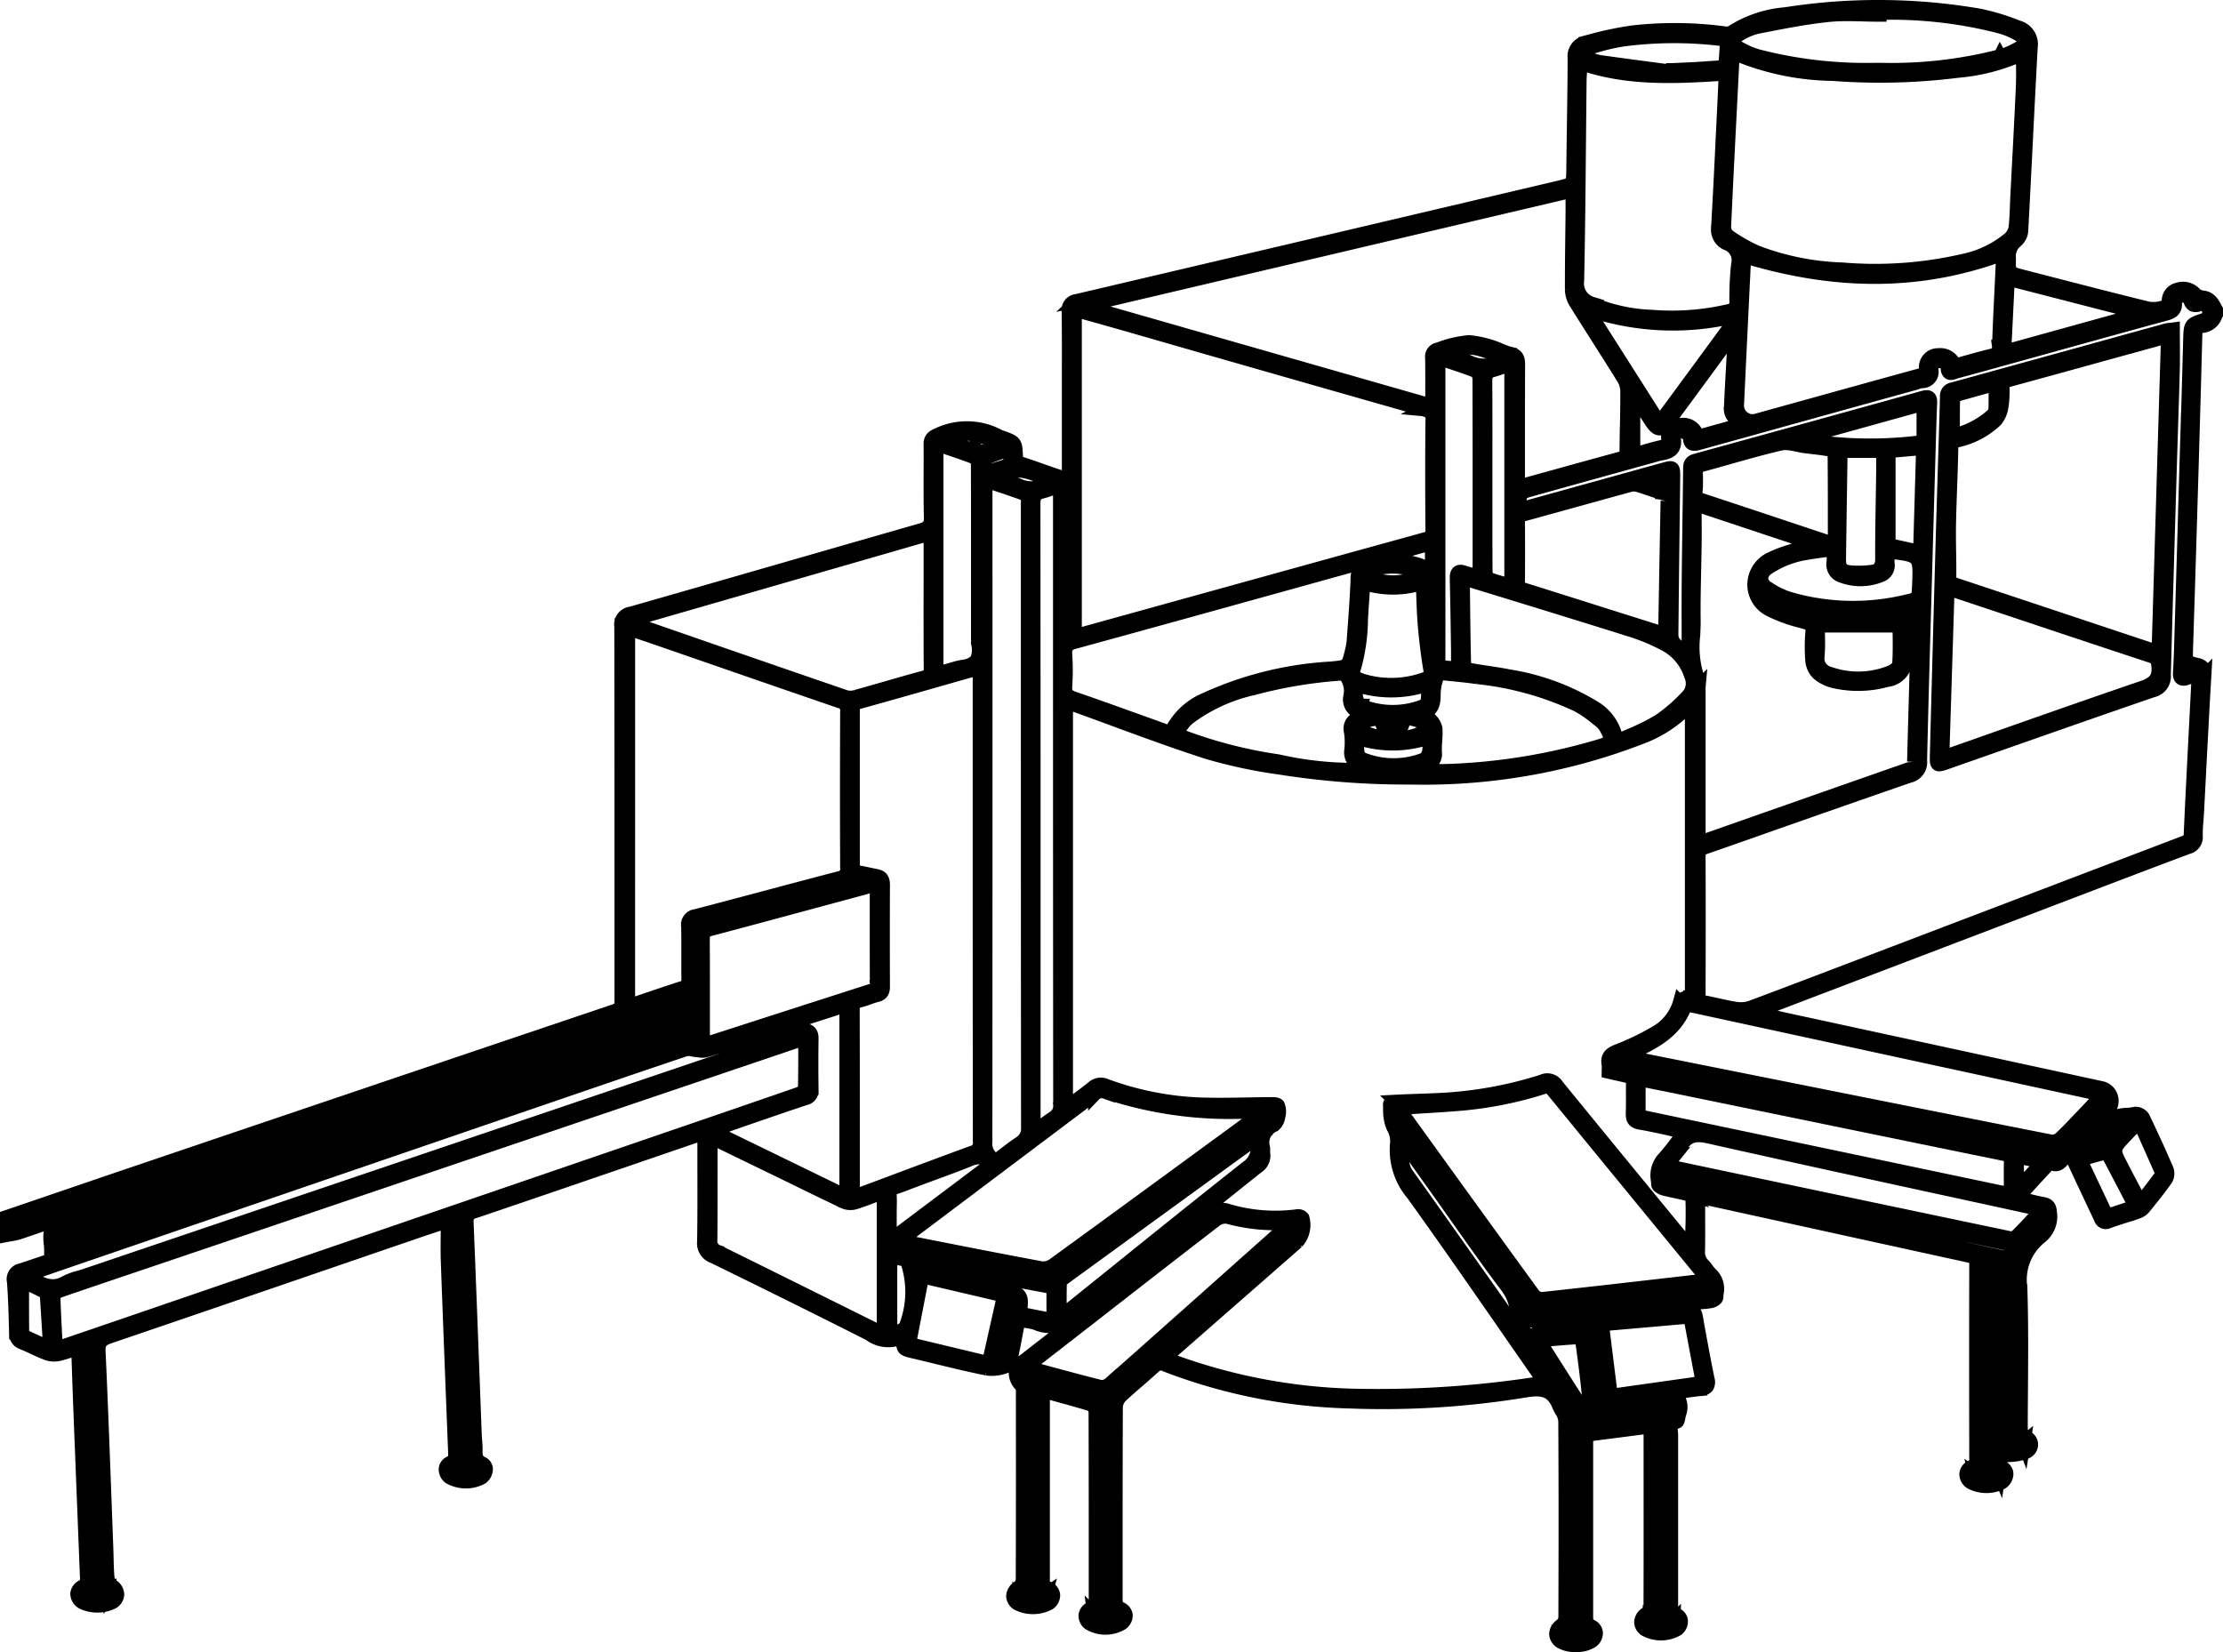 <?xml version="1.0" encoding="UTF-8"?>
<svg xmlns="http://www.w3.org/2000/svg" width="171.922" height="127.79" viewBox="0 0 171.922 127.79">
  <g id="cellular-integrated-systems" transform="translate(-3350.062 672.498)">
    <path id="Path_226" data-name="Path 226" d="M3521.48-648.553c-.024-.043-.048-.087-.071-.131-.213-.395-.433-.8-1.014-.846a1.016,1.016,0,0,1-.582-.287,1.281,1.281,0,0,0-1.327-.326.932.932,0,0,0-.738.98c0,.134-.115.355-.192.369s-.169.033-.256.051a2.577,2.577,0,0,1-1.087.074c-2.54-.622-5.114-1.286-7.6-1.929l-2.11-.544c-1.049-.27-1.049-.27-1.034-1.33v-.079a1.488,1.488,0,0,1,.551-1.3,1.165,1.165,0,0,0,.4-.761c.122-2.26.237-4.558.349-6.78.123-2.446.249-4.974.386-7.461a1.393,1.393,0,0,0-.943-1.545l-.221-.08a17.377,17.377,0,0,0-2.856-.856,46.238,46.238,0,0,0-14.968-.107,9.1,9.1,0,0,0-4.2,1.412.845.845,0,0,1-.531.069,29.06,29.06,0,0,0-7.094-.074,25.464,25.464,0,0,0-3.371.711l-.342.089A1.119,1.119,0,0,0,3471.8-668c-.007,1.818-.034,3.667-.061,5.454-.014,1.022-.03,2.078-.042,3.118v.034c-.013,1.108-.013,1.108-1.082,1.367-.194.047-.389.093-.584.138l-.329.077-5.741,1.352c-10.033,2.363-20.407,4.8-30.613,7.2a.736.736,0,0,0-.679.856c.022,1.617.018,3.262.015,4.852,0,.6,0,1.191,0,1.786v2.771q0,6.927,0,13.854a3.447,3.447,0,0,1-.042.454c-.008.062-.017.124-.024.185l-.1-.011v-.609q0-1.15,0-2.3c0-2.461,0-5.006.012-7.51a.641.641,0,0,0-.527-.731c-.48-.153-.964-.325-1.432-.491-.492-.175-1-.355-1.507-.515-.293-.093-.381-.2-.39-.49-.037-1.161-.058-1.168-1.16-1.554l-.04-.013a.936.936,0,0,1-.131-.054,5.24,5.24,0,0,0-4.793-.108c-.383.164-.565.32-.56.768.009.764.006,1.541,0,2.293,0,1.1-.006,2.231.023,3.346.017.629-.226.81-.744.959-3.333.954-6.72,1.93-10,2.874-4.072,1.174-8.282,2.387-12.426,3.57a.886.886,0,0,0-.772,1.03c.012,6.4.013,12.912.014,19.207q0,4.848,0,9.7c0,.405-.022.641-.479.8-11.956,4.03-23.873,8.067-37.094,12.547-2.284.774-4.6,1.567-6.848,2.334l-3.082,1.053-.021.007v1.469l.037-.007c.1-.021.2-.038.3-.055a4.4,4.4,0,0,0,.66-.147c1.972-.67,3.976-1.358,5.913-2.023l12.533-4.3q11.655-4,23.312-8,1.608-.552,3.224-1.1l1.47-.5c.17.532.041.776-.5.958-8.8,2.964-17.747,5.992-26.4,8.921l-6.386,2.162c-3.362,1.138-6.838,2.314-10.254,3.482-.175.06-.513.221-.54.4a3.426,3.426,0,0,0,.016.827c.011.109.022.222.029.332l0,.033.033-.005c.1-.014.2-.023.3-.033a2.8,2.8,0,0,0,.645-.11c11.153-3.82,22.492-7.709,33.457-11.47l8.69-2.981c.2-.069.415-.133.619-.194l.283-.086a.691.691,0,0,1,.029.523.715.715,0,0,1-.457.314c-10.724,3.663-21.623,7.4-32.163,11.013l-5.5,1.884-2.112.725c-2,.688-4.061,1.4-6.1,2.075a.738.738,0,0,0-.6.911c.1,1.33.131,2.68.165,3.986a.757.757,0,0,0,.527.78c.286.116.571.248.848.376.352.163.717.331,1.086.469a1.693,1.693,0,0,0,.9.037,8.821,8.821,0,0,0,1.012-.31c.139-.049.282-.1.43-.148.016.444.031.876.046,1.3.034.994.067,1.932.1,2.878q.2,5.081.4,10.161l.134,3.386c.012.292,0,.479-.3.634a.74.74,0,0,0-.448.6.82.82,0,0,0,.428.7,2.725,2.725,0,0,0,2.351-.014.79.79,0,0,0,.393-.623.831.831,0,0,0-.384-.671.95.95,0,0,1-.366-.594c-.048-.536-.062-1.084-.075-1.615-.006-.243-.012-.486-.021-.729q-.068-1.759-.131-3.517c-.142-3.827-.288-7.783-.467-11.673-.033-.712.22-.915.838-1.125,6.063-2.064,12.223-4.178,18.18-6.223q2.862-.983,5.724-1.964c.448-.155.891-.3,1.405-.47l.776-.257c0,.354,0,.7-.006,1.029-.007.726-.013,1.412.011,2.1.16,4.417.336,8.908.506,13.25l.058,1.471c.013.327.023.585-.366.774a.61.61,0,0,0-.36.48.8.8,0,0,0,.316.691,2.613,2.613,0,0,0,2.5.036.848.848,0,0,0,.371-.727.531.531,0,0,0-.315-.439c-.461-.226-.49-.542-.481-.963.006-.264-.015-.533-.035-.793-.013-.162-.026-.331-.032-.5q-.084-2.187-.165-4.374c-.147-3.911-.3-7.955-.461-11.932a.734.734,0,0,1,.612-.873c4.257-1.443,8.58-2.925,12.76-4.359l4.327-1.483c.124-.043.252-.075.4-.112.065-.015.133-.033.206-.052v.692q0,1.024,0,2.05c.005,1.831.01,3.725-.022,5.587a1.1,1.1,0,0,0,.746,1.167c3.58,1.754,7.816,3.839,12.084,6a2.412,2.412,0,0,0,2.526.24.2.2,0,0,1,.036.021l.019.012c-.041.876-.027.888.833,1.091l.011,0c.541.128,1.091.263,1.622.392,1.318.322,2.68.654,4.032.924a2.921,2.921,0,0,0,1.648-.257c.183-.079.242-.431.3-.77.015-.089.029-.172.045-.247.124-.591.237-1.2.346-1.782.044-.236.088-.473.134-.71.152.027.3.049.439.07a6.1,6.1,0,0,1,.871.175,2.39,2.39,0,0,0,2.837-.6c.041-.05.188-.032.318-.017.057.006.115.013.168.015l.009.149-1.314,1.022q-1.514,1.177-3.026,2.352a1.311,1.311,0,0,0-.582.891,1.359,1.359,0,0,0,.452,1,.63.63,0,0,1,.1.408c.006,4.691.009,9.685-.01,14.63a.812.812,0,0,1-.327.548.869.869,0,0,0-.414.678.769.769,0,0,0,.372.615,2.674,2.674,0,0,0,2.451-.025.784.784,0,0,0,.351-.689.687.687,0,0,0-.427-.542.6.6,0,0,1-.366-.662q0-4.255,0-8.511,0-2.736,0-5.472a3.2,3.2,0,0,1,.026-.345c.006-.056.013-.115.019-.179l.866.239c.969.265,1.885.516,2.8.8.135.042.28.354.28.542.011,3.093.013,6.238.014,9.279q0,2.617,0,5.233a.617.617,0,0,1-.376.659.7.7,0,0,0-.413.531.77.77,0,0,0,.309.665,2.488,2.488,0,0,0,2.543.005.791.791,0,0,0,.338-.676.677.677,0,0,0-.411-.514c-.345-.173-.369-.39-.369-.726q0-2.078,0-4.153c0-3.511,0-7.141.018-10.712a1.266,1.266,0,0,1,.376-.815c.454-.428.933-.844,1.4-1.246.38-.329.773-.67,1.149-1.015a.69.69,0,0,1,.848-.141,42.453,42.453,0,0,0,14.206,2.845,67.8,67.8,0,0,0,13.753-.865c1.187-.179,1.97-.048,2.458,1.154a3.586,3.586,0,0,0,.205.4,1.644,1.644,0,0,1,.278.738c.035,5.418.024,10.763.008,15.276a.82.82,0,0,1-.311.556.865.865,0,0,0-.4.687.776.776,0,0,0,.364.615,2.2,2.2,0,0,0,1.188.282,2.222,2.222,0,0,0,1.264-.317.8.8,0,0,0,.338-.689.653.653,0,0,0-.381-.52c-.347-.175-.373-.4-.372-.715,0-3.038,0-6.127,0-9.114q0-2.171,0-4.341c0-.127.008-.257.016-.394,0-.059.008-.119.011-.183l4.268-.553.555-.072c.011.034.021.06.029.082a.27.27,0,0,1,.021.074v1.062c0,4.177.009,8.5-.006,12.745a.764.764,0,0,1-.343.469.826.826,0,0,0-.377.627.76.76,0,0,0,.3.6,2.564,2.564,0,0,0,2.544,0,.8.8,0,0,0,.309-.691.6.6,0,0,0-.355-.48c-.4-.193-.4-.468-.4-.817q0-3.027,0-6.055c0-2.291,0-4.659,0-6.988,0-.076-.007-.156-.014-.234-.031-.338-.061-.657.424-.777.08-.02.115-.173.152-.37l.005-.025c.014-.074.03-.147.045-.22a1.437,1.437,0,0,0-.378-1.634c.233-.032.45-.065.658-.1.5-.074.922-.138,1.357-.176a.682.682,0,0,0,.514-.213.723.723,0,0,0,.055-.592c-.279-1.377-.555-2.842-.87-4.61l0-.025c-.071-.4-.138-.77-.693-.83a1.37,1.37,0,0,1,.59-.374,5.118,5.118,0,0,1,.631-.083,5.6,5.6,0,0,0,.588-.073c.161-.032.43-.2.434-.324,0-.1.01-.205.018-.305a1.58,1.58,0,0,0-.406-1.469,2.637,2.637,0,0,1-.346-.4,3.187,3.187,0,0,0-.294-.357,1.364,1.364,0,0,1-.39-1.089c.018-.794.014-1.6.011-2.384,0-.321,0-.643,0-.965v-.762l.118,0a.64.64,0,0,1,.126.009l5.183,1.139c5.1,1.12,10.366,2.278,15.55,3.411.381.083.447.266.446.619-.012,5.438-.008,10.864,0,14.982a.605.605,0,0,1-.363.662.677.677,0,0,0-.4.55.791.791,0,0,0,.367.69,2.654,2.654,0,0,0,2.4.029.855.855,0,0,0,.412-.734.605.605,0,0,0-.367-.505c-.493-.238-.435-.554-.347-.954.061.012.12.027.176.041a1.31,1.31,0,0,0,.407.054c.117-.013.237-.023.358-.033a4.051,4.051,0,0,0,1.235-.229.679.679,0,0,0,.446-.6.657.657,0,0,0-.388-.612c-.385-.193-.412-.437-.411-.815,0-.942.009-1.9.016-2.826.019-2.6.039-5.286-.049-7.926a4.2,4.2,0,0,1,1.534-3.87,2.038,2.038,0,0,0,.755-1.938c-.03-.441-.169-.606-.574-.681-.442-.081-.881-.191-1.346-.307-.187-.047-.378-.095-.576-.143l.538-.589c.6-.652,1.159-1.269,1.73-1.875a.466.466,0,0,1,.371-.131c.4.161.6-.054.809-.281l.063-.067a6.023,6.023,0,0,1,.472-.425c.071-.059.144-.121.221-.188.008.11.011.207.013.294a1.217,1.217,0,0,0,.068.465c.416.908.85,1.826,1.268,2.713.267.566.534,1.13.8,1.7a.435.435,0,0,0,.639.26c.407-.146.827-.28,1.234-.409.344-.11.7-.224,1.047-.344a1.116,1.116,0,0,0,.48-.333c.566-.7,1.152-1.42,1.692-2.182a.908.908,0,0,0,.088-.759c-.569-1.324-1.191-2.689-1.85-4.056a.722.722,0,0,0-.6-.323c-.17.029-.347.055-.517.079a3.276,3.276,0,0,0-2.686,1.344.574.574,0,0,1-.275.169c-.052.022-.111.046-.169.075,0-.043,0-.073.007-.1a.253.253,0,0,0,0-.041q.269-.3.538-.6c.326-.361.662-.735.988-1.106a1.137,1.137,0,0,0,.245-1.111,1.043,1.043,0,0,0-.781-.693l-9.008-1.951-14.488-3.138c-.733-.159-1.471-.323-2.252-.5l-.984-.218.24-.1c.172-.074.3-.127.423-.176l15.367-5.855,6.277-2.392,2.769-1.056c2.737-1.045,5.567-2.126,8.357-3.171a.832.832,0,0,0,.64-.923,10.9,10.9,0,0,1,.051-1.118c.015-.19.031-.385.041-.578q.077-1.447.151-2.895c.133-2.566.271-5.221.423-7.83a.68.68,0,0,0-.611-.83c-.835-.22-.835-.236-.808-1.076v-.046c.145-4.543.253-8.017.349-11.265.124-4.137.254-8.593.373-13.144.01-.4.145-.567.479-.6a1.243,1.243,0,0,0,1.072-.832l0-.482Zm-134.433,89.772c-.039.08-.1.2-.134.2q-.206.006-.422.006a2.048,2.048,0,0,0,.5-.375l.113.054C3387.085-558.86,3387.065-558.82,3387.047-558.781Zm-1.37.184c-.147-.008-.3-.017-.456-.028a.62.62,0,0,1-.057-.28A3.322,3.322,0,0,0,3385.677-558.6Zm.349-.53a.675.675,0,0,1-.229-.241,1.04,1.04,0,0,1-.041-.4c0-.057,0-.114,0-.169l-.233-6.525q-.14-3.914-.28-7.828l-.021-.607c-.032-.9-.064-1.822-.109-2.733l0-.042c-.027-.535-.028-.544.577-.623.019.513.036,1.026.055,1.539.037,1.058.076,2.153.117,3.228q.174,4.484.35,8.966l.187,4.8c0,.04.006.081.011.122a.581.581,0,0,1-.009.271.839.839,0,0,1-.189.244c-.027.027-.054.055-.079.082C3386.1-559.072,3386.062-559.1,3386.026-559.127Zm-29.139,10.2a.684.684,0,0,1-.219-.227c-.024-.034-.05-.069-.076-.1l.1-.069.014-.01c.734.6,1.095.6,1.863-.035,0,.038.006.074.009.107.008.087.015.155-.011.187A1.754,1.754,0,0,1,3356.887-548.929Zm.329-3.164c-.009-.257-.018-.515-.028-.771l-.114-2.951c-.151-3.873-.307-7.878-.452-11.818,0-.057-.008-.116-.014-.178a.713.713,0,0,1,.083-.559.688.688,0,0,1,.52-.154h0q.014.406.026.811c.021.645.043,1.313.067,1.967q.179,4.759.359,9.52l.223,5.893c0,.048.005.1.009.143a1.076,1.076,0,0,1-.012.373.825.825,0,0,1-.174.276c-.025.03-.051.061-.074.093-.035-.036-.074-.071-.112-.1-.1-.088-.2-.179-.2-.266C3357.269-550.576,3357.242-551.347,3357.216-552.093Zm152.118-31.441c.676-.821,1.436-1.588,2.171-2.33.424-.427.862-.869,1.279-1.317l.112.1-3.381,3.689Zm-72.807,36.092c-.062.1-.133.2-.186.2h0c-.131,0-.262-.005-.392-.011a1.408,1.408,0,0,0,.534-.377l.123.072C3436.578-547.521,3436.552-547.481,3436.527-547.442Zm-1.339.134c-.172-.016-.345-.035-.519-.054a1.391,1.391,0,0,1-.028-.187l-.021-.171A2.2,2.2,0,0,0,3435.188-547.308Zm-4.909-2.488c0,.142.006.3-.077.376a.271.271,0,0,1-.225.038c-.107-.016-.274-.292-.275-.453-.014-4.55-.013-9.177-.012-13.651v-1.382a1.133,1.133,0,0,1,.014-.155l.009-.078a.579.579,0,0,1,.441.1.587.587,0,0,1,.132.449c-.009,3.488-.009,7.035-.009,10.466v4.215C3430.278-549.85,3430.278-549.823,3430.279-549.8Zm-1.251.7-.009-.054c.7.453,1.127.427,1.955-.119-.016.059-.028.111-.039.16a.487.487,0,0,1-.089.237,1.851,1.851,0,0,1-1.744,0A.392.392,0,0,1,3429.028-549.1Zm-76.666-24.628-.229-.129.982-.34c.688-.237,1.345-.465,2-.69q18.768-6.434,37.538-12.864l1.025-.351c3.081-1.056,6.267-2.147,9.408-3.2a1.135,1.135,0,0,1,.543.018,2.942,2.942,0,0,0,.3.044c.065,0,.133.013.2.021a1.276,1.276,0,0,0,.523-.006l.77-.233c1.074-.324,2.184-.659,3.242-1.078a2.969,2.969,0,0,1,2.6.162l-1.532.52-2.722.922-50.354,17.05c-.157.053-.321.1-.479.147a5.047,5.047,0,0,0-1.071.4C3354.085-572.752,3353.286-573.2,3352.362-573.726Zm50.854-18.348a.673.673,0,0,1-.445.3c-.983.314-1.975.658-2.935.992l-1.125.389a.749.749,0,0,1-.026-.572.659.659,0,0,1,.426-.29c.849-.266,1.7-.562,2.531-.849q.563-.2,1.127-.388c.1-.033.194-.057.3-.082l.114-.029A.67.67,0,0,1,3403.216-592.074ZM3422-620.843a.629.629,0,0,1-.56.732c-.945.257-1.9.531-2.828.8-.773.221-1.572.45-2.359.668a1.379,1.379,0,0,1-.776.021c-5.115-1.755-10.31-3.555-15.333-5.3l-1.227-.424a.635.635,0,0,1-.1-.063c-.024-.017-.053-.037-.09-.061l23.217-6.7c.006.071.013.136.02.2a3.567,3.567,0,0,1,.028.381q0,1.473,0,2.946C3421.986-625.415,3421.986-623.11,3422-620.843Zm-5.1,16.321c.047,0,.094,0,.141,0l.015.118-.961.26-8.283,2.241c-.329.089-.656.18-.984.272-.751.209-1.527.425-2.3.607a.667.667,0,0,0-.607.789c.015,1.893.013,3.818.011,5.68q0,.978,0,1.954v.6l-.1.009c-.007-.045-.016-.089-.023-.133a1.969,1.969,0,0,1-.042-.348q0-1.371,0-2.744c0-1.756,0-3.573-.011-5.359a.556.556,0,0,1,.506-.648c2.53-.665,5.1-1.348,7.585-2.007q2.355-.625,4.71-1.249A1.431,1.431,0,0,1,3416.9-604.522Zm-12.24,12.707-.159.035c0-.068-.01-.132-.014-.192-.011-.142-.021-.265-.021-.389q0-1.145,0-2.288c0-1.715,0-3.488-.011-5.232,0-.438.128-.607.561-.721,3.084-.817,6.214-1.663,9.241-2.482l2.986-.807c.12-.033.242-.06.383-.091l.2-.045v1.9q0,.711,0,1.42c0,1.383,0,2.813.009,4.22a.518.518,0,0,1-.431.589c-3.047.974-6.143,1.973-9.136,2.94l-3.307,1.066C3404.865-591.861,3404.77-591.84,3404.659-591.815Zm-5.978-32.022.558.185c.429.142.835.276,1.244.417l3.755,1.3c3.525,1.222,7.171,2.485,10.761,3.715a.669.669,0,0,1,.537.764c-.018,4.354-.017,8.294,0,12.043a.685.685,0,0,1-.613.807c-1.856.484-3.739.986-5.561,1.471-1.8.479-3.656.974-5.487,1.451a.705.705,0,0,0-.635.83c.018.759.015,1.532.013,2.279,0,.6,0,1.222.006,1.832a.546.546,0,0,1-.462.63c-1,.318-1.969.651-3,1l-1.118.382Zm14.184,35.618c-.017-1.429-.016-2.715,0-3.933.007-.443-.148-.643-.554-.713a4.759,4.759,0,0,1-1.268-.416l4.434-1.433v14.687l-10.31-5.015.629-.223c.488-.174.95-.338,1.4-.494l1.009-.348c1.357-.469,2.76-.954,4.146-1.411A.628.628,0,0,0,3412.865-588.219Zm-58.175,15.585c2.318-.8,4.678-1.594,6.961-2.366l7.221-2.444q21.391-7.245,42.785-14.487c.132-.045.264-.086.42-.135l.219-.069c0,.293,0,.583,0,.869,0,1.026,0,1.994-.023,2.972,0,.113-.255.3-.45.369-2.668.928-5.385,1.859-8.013,2.76l-1.078.37-39.371,13.5q-4.242,1.455-8.486,2.906c-.081.028-.163.05-.277.081-.054.014-.113.03-.182.05-.015-.3-.031-.6-.046-.887-.057-1.081-.112-2.1-.136-3.134C3354.234-572.378,3354.494-572.566,3354.69-572.634Zm50.363-9.118q0-1.053,0-2.107c0-.123.007-.246.017-.4,0-.068.008-.141.012-.222l1.646.8,4.054,1.968q.636.309,1.272.621c1.085.53,2.207,1.08,3.321,1.6a1.26,1.26,0,0,0,.835.028c.519-.162,1.023-.356,1.558-.561.2-.075.4-.152.6-.228v10.831l-.143-.056c-.12-.047-.233-.092-.34-.144l-3.486-1.731c-2.886-1.432-5.869-2.914-8.808-4.361a.819.819,0,0,1-.55-.859C3405.057-578.3,3405.055-580.056,3405.053-581.752Zm11.205,1.69-.169.053c0-.061-.008-.119-.012-.175-.009-.131-.018-.255-.018-.375v-3.621c0-3.338,0-6.79-.011-10.185,0-.38.079-.6.5-.705a6.731,6.731,0,0,0,.69-.218c.211-.075.43-.154.65-.208.417-.1.5-.348.5-.708-.012-2.846-.011-5.421,0-7.872,0-.417-.151-.627-.513-.7l-1.031-.215-.772-.161v-.006c0-.06-.014-.2-.014-.342q0-2.451,0-4.9,0-3.542,0-7.082v-.054c0-.292,0-.5.389-.61,2.231-.616,4.493-1.261,6.681-1.886l2.4-.683a1.2,1.2,0,0,1,.159-.03l.1-.016v6.03c0,10.01,0,20.361.012,30.54a.709.709,0,0,1-.559.807c-2.1.769-4.238,1.567-6.3,2.34l-2.38.889C3416.467-580.126,3416.37-580.1,3416.258-580.062Zm8.653-57.779a6.771,6.771,0,0,0-1.163-.437c-.159-.048-.323-.1-.484-.153,1.288-.856,2.449-.4,3.677.086.187.074.38.15.573.221A2.646,2.646,0,0,1,3424.911-637.841Zm.739,1.355c.011,4.841.009,9.664.005,13.325,0,.168.015.352.029.53a1.943,1.943,0,0,1-.133,1.217,1.87,1.87,0,0,1-1.1.456c-.183.038-.372.078-.54.129-.3.092-.61.175-.937.264-.145.039-.294.079-.45.123v-17.653l.7.235c.784.262,1.524.511,2.261.8C3425.577-637.027,3425.649-636.728,3425.65-636.486Zm-6.734,56.61c-.014-.611-.014-.611.557-.806.165-.056.37-.125.634-.229.72-.281,1.458-.552,2.171-.814.909-.333,1.848-.678,2.759-1.047a1.951,1.951,0,0,1,.7-.176c.318,0,.573.164.8.6l-7.626,5.735c0-.3,0-.578,0-.85,0-.6-.005-1.173.006-1.735C3418.925-579.483,3418.92-579.7,3418.916-579.876Zm7.4-47v-8.409l.69.233c.8.269,1.553.524,2.3.794.083.03.161.2.192.346a1.468,1.468,0,0,1,.015.364c0,.052,0,.1,0,.156v6.865c0,13.5,0,27.459.014,41.188a1.287,1.287,0,0,1-.618,1.234c-.444.292-.871.622-1.285.942-.177.137-.353.273-.531.406a1.428,1.428,0,0,1-.784-1.448C3426.321-598.432,3426.321-612.893,3426.32-626.879Zm.923-9.416c-.224.066-.448.13-.672.194l-.3.087c-.236-.913-.2-.964.648-1.27q.523-.189,1.048-.374a.258.258,0,0,1,.073-.008l.055,0,.008.018a.115.115,0,0,1,.013.03C3428.215-636.583,3428.215-636.583,3427.243-636.295Zm3.732,1.176a2.2,2.2,0,0,1-2,.174,8.939,8.939,0,0,0-1.309-.487c-.18-.057-.365-.115-.548-.178,1.266-.841,2.416-.4,3.633.075.211.082.429.166.648.244C3431.252-635.236,3431.112-635.177,3430.975-635.119Zm1.039,48.066a1.032,1.032,0,0,1-.506.986c-.333.219-.644.455-1.005.728-.146.111-.3.226-.461.346v-7.136c0-13.577,0-27.616-.013-41.424,0-.544.155-.766.617-.88a8.406,8.406,0,0,0,.931-.307c.136-.051.278-.1.426-.156v6.407C3432-614.908,3432-600.864,3432.014-587.053Zm-80.909,9.1c.056-.133.239-.192.415-.25l.066-.022,3.506-1.184q3.244-1.094,6.488-2.191l20.48-6.934,20.481-6.934c.127-.044.257-.083.4-.127-1.922.79-11.638,4.241-25.28,8.973-12.119,4.2-25.455,8.76-26.518,9A.409.409,0,0,1,3351.1-577.948Zm3.8.8.021-.007q4.053-1.366,8.106-2.739l15.355-5.2,24.333-8.237c.1-.035.21-.064.347-.1l.2-.056c-.017.051-.031.095-.042.132a.341.341,0,0,1-.044.113c-15.32,5.276-30.9,10.635-45.972,15.818l-2.661.915a.473.473,0,0,1-.07-.378C3354.539-577.019,3354.719-577.079,3354.908-577.143Zm48.292-17.069a.8.8,0,0,1-.53.348c-.957.293-1.919.626-2.849.948q-.55.191-1.1.379a.775.775,0,0,1-.039-.609.79.79,0,0,1,.523-.351c.947-.295,1.905-.628,2.832-.951.379-.132.759-.264,1.143-.4A.822.822,0,0,1,3403.2-594.212Zm-51.385,20.847c.112.054.228.108.345.163.417.2.848.4,1.277.617a.427.427,0,0,1,.21.278c.072,1.037.133,2.073.2,3.17l.049.849-.5-.223c-.49-.218-.953-.425-1.4-.647a.485.485,0,0,1-.172-.359c-.011-1-.01-1.978-.009-3.015C3351.815-572.808,3351.815-573.085,3351.815-573.365Zm167.39-65.886-.034,1.181q-.1,3.2-.19,6.4-.141,4.781-.284,9.562c-.017.559-.043,1.11-.078,1.639-.015.234.027.385.128.46s.256.073.476-.008c.17-.063.343-.118.544-.183l.273-.088v.176c0,.127,0,.236,0,.343q-.075,1.48-.152,2.962c-.15,2.91-.306,5.919-.439,8.879-.019.409-.238.49-.515.593l-9.5,3.621-14.9,5.679-1.7.647c-2.406.919-4.9,1.869-7.349,2.782a2.425,2.425,0,0,1-1.16.1c-.484-.072-.971-.181-1.443-.286-.316-.071-.644-.144-.968-.206s-.442-.2-.441-.56c.015-4.346.014-7.662,0-10.752,0-.424.2-.518.54-.635q2.588-.9,5.172-1.815c3.454-1.212,7.025-2.467,10.544-3.681a1.111,1.111,0,0,0,.876-1.225c.1-4.432.229-8.937.354-13.294q.051-1.774.1-3.548.115-4.077.234-8.155c.029-.978.053-1.793.09-2.639.01-.252-.022-.384-.113-.457a.3.3,0,0,0-.194-.057,1.025,1.025,0,0,0-.272.046c-5.218,1.454-10.82,3-17.63,4.875-.36.1-.432.3-.436.617-.014,1.285-.032,2.592-.05,3.856-.022,1.565-.045,3.183-.06,4.775-.012,1.308-.009,2.638-.006,3.924,0,.577,0,1.153,0,1.73l-.145.019c-.092-.08-.188-.158-.281-.234a5,5,0,0,1-.657-.609,1.14,1.14,0,0,1-.167-.675c.036-3.745.083-7.552.129-11.233l.01-.864c0-.39.007-.605-.105-.691s-.3-.036-.724.081l-5.592,1.55-5.086,1.41c-.056.015-.114.028-.2.047l-.149.035c0-.1-.006-.2-.011-.3a2.162,2.162,0,0,1,.036-.7c.04-.141.3-.293.535-.359,2.67-.751,5.387-1.5,8.015-2.231l1.757-.487.155-.044a3.548,3.548,0,0,1,.409-.1c.61-.1,1.155-.319,1.009-1.2a.443.443,0,0,1,.112-.4.5.5,0,0,1,.439-.121c.242.04.614.273.612.383-.006.276.043.445.154.53.155.12.413.049.664-.021,4.327-1.2,8.727-2.426,12.983-3.606l3.625-1.005c.062-.017.123-.037.184-.058a1.87,1.87,0,0,1,.376-.095.758.758,0,0,0,.772-.925.574.574,0,0,1,.115-.45.577.577,0,0,1,.429-.167h.051c.393,0,.569.157.585.518a.42.42,0,0,0,.14.354c.125.084.3.02.456-.036.047-.017.092-.034.132-.044,1.595-.43,3.213-.88,4.778-1.315l1.608-.446,2.265-.628c2.461-.683,5.006-1.389,7.513-2.07.453-.123.824-.279.761-.931-.015-.157.3-.494.475-.515h.033a.778.778,0,0,1,.6.357.567.567,0,0,0,.236.38.635.635,0,0,0,.5-.028.514.514,0,0,1,.4,0,.677.677,0,0,1,.294.429c.117.362-.007.591-.39.721-.995.337-1.015.364-1.049,1.435C3519.345-643.979,3519.274-641.575,3519.205-639.251Zm-7.081,51.962c-.352.373-.685.726-1.018,1.073q-.183.191-.365.383c-.438.461-.89.936-1.36,1.376a.9.9,0,0,1-.672.222c-10.1-2-20.37-4.057-30.3-6.043l-2.319-.465a1.44,1.44,0,0,1-.162-.045l-.131-.041h0c2-.9,3.887-1.75,4.665-3.947l32.141,6.975C3512.44-587.624,3512.279-587.455,3512.124-587.289Zm-6.071,11.643c.006-.056.008-.116.01-.174a.59.59,0,0,1,.075-.352,19.306,19.306,0,0,1,1.976-1.975,4.913,4.913,0,0,1-1.206,1.681,8.955,8.955,0,0,0-.756.858Zm-23.708,3.2c-.065.1-.205.159-.442.186-2.967.334-5.982.693-8.9,1.038l-2.915.346-.672.078-.333.038a.713.713,0,0,1,.043-.569.69.69,0,0,1,.518-.221c2.782-.308,5.609-.633,8.343-.947l3.822-.438a1.629,1.629,0,0,1,.186-.009l.166,0,.163,0C3482.4-572.685,3482.409-572.542,3482.345-572.443Zm-1.588,1.825.952,5.053-7.026.99-.679-5.452Zm-9.784,24.416a.228.228,0,0,1,.037-.047l.052-.061a1.126,1.126,0,0,0,1.674.09.27.27,0,0,1,.209,0,.377.377,0,0,1,.027.141c-.1.029-.2.062-.3.095a4.016,4.016,0,0,1-.923.216C3471.383-545.739,3471.038-545.776,3470.973-546.2Zm1.309-4.335q0,1.65,0,3.3c0,.05,0,.1.006.152a.87.87,0,0,1-.026.36.464.464,0,0,1-.3.265h0c-.085,0-.2-.145-.277-.251l-.023-.03c-.02-.025-.014-.083-.009-.134,0-.026.005-.053.005-.077q0-7.371,0-14.741a1.792,1.792,0,0,1,.015-.2l.012-.109a1.729,1.729,0,0,1,.615,1.431C3472.278-557.224,3472.28-553.824,3472.282-550.537Zm-43.008-15.484c-.033-.042-.067-.086-.1-.125l.1-.119,1.144.3c1.528.406,3.107.827,4.656,1.259.084.023.15.144.214.263.028.049.056.1.086.146l-.1.1-1.317-.358-2.665-.728-.428-.114c-.436-.116-.886-.236-1.319-.382A.684.684,0,0,1,3429.274-566.021Zm75.467-102.155a33.748,33.748,0,0,1-9.228,1.046h-.411a33.31,33.31,0,0,1-9.11-1.058,6.633,6.633,0,0,1-1.536-.686c-.205-.123-.314-.264-.315-.409s.106-.286.309-.41a4.762,4.762,0,0,1,1.473-.666l.139-.028c1.745-.344,3.55-.7,5.341-.894a14.666,14.666,0,0,1,1.544-.071c.418,0,.835.011,1.246.022s.835.022,1.251.022h.03l0-.143a33.6,33.6,0,0,1,9.368,1.082,6.278,6.278,0,0,1,1.432.635c.237.142.363.3.362.449s-.123.3-.355.438A6.7,6.7,0,0,1,3504.741-668.176Zm-20.6-.18a20.159,20.159,0,0,0,7.651,1.625,48.1,48.1,0,0,0,9.674-.238,14.983,14.983,0,0,0,5.009-1.312c0,.263,0,.523.007.782.007.6.014,1.168-.013,1.745-.093,2.045-.2,4.122-.306,6.131l-.126,2.428c-.012.229-.02.463-.028.69-.02.543-.04,1.1-.108,1.65a1.439,1.439,0,0,1-.45.8,8.087,8.087,0,0,1-3.6,1.713,30.316,30.316,0,0,1-9.32.653,20.283,20.283,0,0,1-6.629-1.335,13.333,13.333,0,0,1-2.124-1.213.925.925,0,0,1-.331-.7c.172-3.75.368-7.561.558-11.246l.1-2.061a.314.314,0,0,1,.02-.073C3484.131-668.322,3484.136-668.338,3484.142-668.356Zm-2.7,48.45a7.6,7.6,0,0,1-.38-3.448c.019-.4.038-.824.032-1.234-.016-1.264.012-2.55.039-3.794.014-.659.028-1.342.037-2.013s.006-1.357,0-2.076c0-.319,0-.646,0-.984l9.161,3.049v.062c-.107.023-.215.044-.322.064a6.6,6.6,0,0,0-.766.18c-.17.055-.34.108-.512.161a11,11,0,0,0-1.744.649,2.26,2.26,0,0,0-1.284,1.984,2.217,2.217,0,0,0,1.189,1.99,11.658,11.658,0,0,0,2.48.906l.267.075c.416.119.595.219.557.688a13.619,13.619,0,0,0-.006,2.292,1.617,1.617,0,0,0,.495,1,2.979,2.979,0,0,0,1.262.605,8.346,8.346,0,0,0,4.078-.11,1.64,1.64,0,0,0,1.448-1.854c.016-.411.016-.828.015-1.232,0-.216,0-.432,0-.647.008-.79.008-.8.824-.929,0,.2,0,.4,0,.6,0,.451.007.919-.006,1.377q-.048,1.784-.1,3.567c-.051,1.771-.1,3.6-.148,5.4a.505.505,0,0,1-.406.556c-3.572,1.249-7.2,2.525-10.712,3.758l-5.1,1.791a1.082,1.082,0,0,1-.227.042c-.041.005-.086.01-.136.018v-3.436q0-4.206,0-8.412c0-.053,0-.108.005-.164A1.122,1.122,0,0,0,3481.442-619.906Zm17.314-17.883-.232,7.946-2.357-.523v-7.2Zm-17.5,1.822c-.013-.336.148-.447.432-.524.656-.178,1.321-.366,1.965-.548,1.353-.383,2.751-.779,4.142-1.1a1.506,1.506,0,0,1,.351-.038,4.6,4.6,0,0,1,.921.132c.2.043.408.087.607.112l.5.06c.447.052.908.106,1.357.187.152.028.379.217.38.316.02,1.9.02,3.762.019,5.736v1.158l-.267-.072c-.15-.04-.258-.068-.361-.1l-2.615-.872c-2.277-.76-4.632-1.546-6.952-2.307-.346-.114-.527-.253-.494-.664A12.69,12.69,0,0,0,3481.257-635.967Zm16.721,10.943a17.594,17.594,0,0,1-9.808-.26,2.559,2.559,0,0,1-1.692-1.2c3.7,1.667,6.824,1.881,11.874.819a.5.5,0,0,1,.021.407A.558.558,0,0,1,3497.978-625.024Zm-2.311-10.8q-.014,1-.031,2c-.025,1.5-.051,3.046-.044,4.568,0,.615-.231.9-.781.957a7.809,7.809,0,0,1-1.625.038c-.668-.073-.859-.3-.849-1.017.03-2.279.066-4.6.1-6.837l.018-1.143c0-.06.007-.121.015-.2,0-.034.007-.071.011-.112h3.187c0,.185,0,.367,0,.548C3495.67-636.6,3495.671-636.218,3495.667-635.824ZM3497.44-626a17.6,17.6,0,0,1-8.971-.222,6.237,6.237,0,0,1-1.666-.808.952.952,0,0,1-.5-.72,1.032,1.032,0,0,1,.507-.794,7.317,7.317,0,0,1,3.087-1.162c.426-.083.857-.136,1.314-.193.2-.024.405-.049.616-.078,0,.113,0,.22.006.322a4.613,4.613,0,0,1-.012.641.956.956,0,0,0,.663,1.09,4.146,4.146,0,0,0,3.052-.05.836.836,0,0,0,.554-.915c-.014-.2-.011-.394-.007-.6,0-.086,0-.175,0-.265l.1-.015a.359.359,0,0,1,.083-.009c2.268.273,2.268.273,2.171,2.573v.012C3498.394-626.211,3498.394-626.211,3497.44-626Zm-6.74,2.628c0-.229-.01-.467-.01-.706h6.239c0,.23,0,.467.006.708.007.727.015,1.479-.036,2.234-.013.2-.347.485-.614.589a6.693,6.693,0,0,1-4.727.111,1.17,1.17,0,0,1-.882-1.346A15.507,15.507,0,0,0,3490.7-623.372Zm-1.283-15.249,9.366-2.6v2.869a31.45,31.45,0,0,1-9.353-.172Zm-28.256,18.7c.043-.16.087-.325.125-.5.323.035.643.067.959.1.712.071,1.386.138,2.067.235a24.093,24.093,0,0,1,7.749,2.156,9.341,9.341,0,0,1,1.485,1.025l.321.251a1.875,1.875,0,0,1,.446.6c.227.415.289.639.223.8s-.257.267-.685.4a46.672,46.672,0,0,1-11.475,1.932c-.81.032-1.611.023-2.386.015-.263,0-.515-.006-.76-.007l.141-.04c.325-.091.693-.194,1.056-.331a.937.937,0,0,0,.65-1.029,7.644,7.644,0,0,1,.024-.882,7.785,7.785,0,0,0,.021-.928,1.366,1.366,0,0,0-.412-.737,1.466,1.466,0,0,0-.481-.271c-.079-.034-.167-.071-.262-.115.954-.243,1.025-.892,1.014-1.65A3.791,3.791,0,0,1,3461.161-619.916Zm-5.9,2.554a1.455,1.455,0,0,1,.21.1l.083.044-.183.089c-.153.074-.3.144-.433.224a.845.845,0,0,0-.448.958,5.608,5.608,0,0,1,.039,1.452,1.11,1.11,0,0,0,.891,1.288c.147.051.293.1.447.15l.133.044a26.78,26.78,0,0,1-7.109-.641,35.324,35.324,0,0,1-7.748-2.04,2.715,2.715,0,0,1,1.03-1.37,13.011,13.011,0,0,1,4.82-2.159,35.361,35.361,0,0,1,7-1.144,1.948,1.948,0,0,1,.46,1.732A1.054,1.054,0,0,0,3455.259-617.362Zm1.227.512.315-.051c.207.829.313.945.979.945h.088a.722.722,0,0,0,.535-.183,1.062,1.062,0,0,0,.191-.772,3.3,3.3,0,0,1,1.992.634,3.034,3.034,0,0,1-2.067.779,5.087,5.087,0,0,1-3.522-.718A2.2,2.2,0,0,1,3456.486-616.85Zm-1.144-1.1a.918.918,0,0,1-.36-.6,2.276,2.276,0,0,1-.025-.611c0-.1.009-.2.01-.316a8.7,8.7,0,0,0,5.484-.034c0,.119,0,.235.007.349a5.117,5.117,0,0,1-.025.854.659.659,0,0,1-.367.42A6.5,6.5,0,0,1,3455.342-617.947Zm4.893-2.059a7.667,7.667,0,0,1-4.817.115c-.773-.284-.794-.323-.562-1.055a14.282,14.282,0,0,0,.5-3.61c.019-.359.039-.731.066-1.1s.053-.754.079-1.151c.012-.18.024-.363.037-.551a7.305,7.305,0,0,0,4.514,0c.015.334.027.664.039.992.028.778.055,1.513.118,2.26.1,1.141.239,2.272.42,3.361C3460.7-620.315,3460.664-620.12,3460.235-620.006Zm-5.171,4.939c0-.1.007-.2.008-.31a8.609,8.609,0,0,0,5.486-.028c0,.116,0,.225.009.332a2.793,2.793,0,0,1-.025.693.894.894,0,0,1-.372.6,6.488,6.488,0,0,1-4.767-.042.737.737,0,0,1-.317-.505A3.968,3.968,0,0,1,3455.064-615.067Zm7.035-30.018c1.267-.848,2.378-.413,3.553.046.256.1.52.2.788.294l-.127.055a2.677,2.677,0,0,1-2.465.24,7.888,7.888,0,0,0-1.207-.457C3462.464-644.964,3462.283-645.021,3462.1-645.085Zm2.34,1.917c.011,3.785.011,7.633.01,11.354v3.864c-.125-.031-.245-.058-.36-.084a6.488,6.488,0,0,1-.741-.2c-.248-.09-.414-.1-.52-.02s-.154.238-.147.507c.038,1.547.062,3.12.085,4.642l.014.93c0,.3,0,.6,0,.917,0,.144,0,.291,0,.445l-1.435-.135v-23.8q.35.118.694.232c.752.25,1.462.487,2.171.763C3464.33-643.711,3464.438-643.389,3464.439-643.168Zm.532.115c0-.457.138-.658.541-.767.323-.088.637-.2.971-.326.135-.05.275-.1.419-.152v17.057c-.155-.044-.308-.085-.459-.126a12.236,12.236,0,0,1-1.262-.391c-.1-.04-.189-.338-.191-.557-.012-1.706-.011-3.44-.01-5.118v-1.341q0-1.047,0-2.1C3464.984-638.9,3464.986-640.992,3464.971-643.053Zm-9.3,15.013c.73-.773,3.324-.781,4.3-.015A4.473,4.473,0,0,1,3455.672-628.04Zm21.874-7.282,1.458-.413-.045.968-1.409-.473Zm1.441,1.572c-.049,2.442-.093,4.926-.135,7.328q-.026,1.465-.051,2.932h0l-2.189-.692c-2.866-.907-5.829-1.845-8.738-2.758a.447.447,0,0,1-.378-.508c.015-1.728.014-3.263,0-4.7,0-.345.142-.447.426-.525,1.322-.362,2.664-.734,3.963-1.094,1.4-.388,2.852-.79,4.279-1.179a.912.912,0,0,1,.236-.029,1.313,1.313,0,0,1,.367.054c.281.083.564.18.837.273.308.106.627.214.946.305A.506.506,0,0,1,3478.987-633.75Zm1.549,15.109a12.841,12.841,0,0,1-2.2,1.9,17.454,17.454,0,0,1-2.216,1.1c-.327.144-.664.293-1,.451a3.67,3.67,0,0,0-1.848-2.66,18.143,18.143,0,0,0-6.523-2.371c-.543-.11-1.1-.193-1.637-.274-.45-.067-.916-.136-1.37-.221-.165-.031-.406-.236-.409-.349-.046-1.865-.067-3.761-.087-5.6l-.01-.855a.219.219,0,0,1,.025-.071c.009-.02.02-.044.033-.076.044.01.089.018.135.027a3.609,3.609,0,0,1,.365.083l2.757.847c3.151.968,6.41,1.969,9.607,2.977a15.171,15.171,0,0,1,2.634,1.095,4.071,4.071,0,0,1,2.01,2.4,1.442,1.442,0,0,1-.231,1.567Zm24.4-33.962c-.012.206-.025.442-.037.678q-.036.77-.073,1.537c-.075,1.533-.152,3.118-.207,4.677a.612.612,0,0,1-.545.691c-.669.164-1.319.345-2.006.537-.269.075-.539.151-.811.225a1.2,1.2,0,0,0-1.284-.8.964.964,0,0,0-1.007.972.575.575,0,0,1-.506.611c-2.819.771-5.683,1.567-8.452,2.336l-4.142,1.149a1.112,1.112,0,0,1-.983-.223,1.137,1.137,0,0,1-.444-.934c.191-4.031.361-7.558.518-10.783.009-.188.031-.372.05-.534l.017-.15c7.166,2.172,13.684,2.108,19.924-.2Zm-25.82,12.729q1.444-1.962,2.886-3.925l1.7-2.318c.081-.109.163-.217.277-.365l.163-.213c0,.114,0,.215,0,.307,0,.213,0,.382,0,.547-.028.535-.058,1.069-.087,1.6-.062,1.125-.127,2.287-.176,3.432a1.041,1.041,0,0,0,.233.585,2.47,2.47,0,0,0,.385.38c.063.054.127.11.2.172l-3.343.928a1.126,1.126,0,0,0-1.294-.916.958.958,0,0,0-1.024,1.077c.014.389-.11.543-.508.633-.507.116-1.018.263-1.511.407l-.6.172v-4.368l.1-.036.462.716q.369.571.738,1.145c.266.413.469.592.677.6h.012C3478.612-639.311,3478.825-639.481,3479.115-639.874Zm5.1-8.129c-.013.048-.023.094-.032.14a.75.75,0,0,1-.1.292c-1.816,2.485-3.663,4.994-5.553,7.56a.352.352,0,0,1-.088.07c-.021.014-.046.03-.074.05l-5.477-8.614A20.365,20.365,0,0,0,3484.22-648Zm-.785-17.576c-.041.871-.081,1.726-.123,2.58q-.047.93-.092,1.861c-.1,2.1-.209,4.268-.332,6.4a1.187,1.187,0,0,0,.811,1.148,1.351,1.351,0,0,1,.743,1.576,24.791,24.791,0,0,0-.13,2.815.633.633,0,0,1-.574.732,19.426,19.426,0,0,1-5.934.438,13.31,13.31,0,0,1-4.224-.85l-.084-.035-.3-.122a1.59,1.59,0,0,1-1.117-1.741c.078-3.6.111-7.264.143-10.8q.021-2.259.044-4.517c0-.342.027-.69.051-1.027.009-.146.02-.292.028-.438,3.682,1.276,7.473,1.039,11.141.807Zm-7.592,26.015c-.011.621-.023,1.264-.028,1.9,0,.321-.069.5-.42.6-1.794.486-3.616.991-5.378,1.48l-2.25.623a.864.864,0,0,1-.158.019c-.031,0-.066,0-.107.007v-.677q0-1.086,0-2.173c0-2.137,0-4.347.012-6.52,0-.44-.1-.755-.625-.859a2.977,2.977,0,0,1-.5-.163c-.072-.028-.144-.057-.217-.083a7.888,7.888,0,0,0-2.484-.659,8.53,8.53,0,0,0-2.36.552l-.046.014a.6.6,0,0,0-.5.693c.014.852.011,1.7.009,2.6,0,.345,0,.7,0,1.058l-26.661-7.633,0-.085,37.512-8.829c0,.168,0,.33,0,.489,0,.35,0,.68,0,1.011q-.009.861-.019,1.722c-.017,1.437-.035,2.923-.031,4.385a1.975,1.975,0,0,0,.289.994c.584.939,1.188,1.888,1.772,2.806.654,1.03,1.331,2.095,1.984,3.15a2.048,2.048,0,0,1,.238,1.017C3475.876-641.274,3475.859-640.405,3475.843-639.564Zm-15.67-1.229a.713.713,0,0,1,.633.848c-.026,2.666-.026,5.414,0,8.4a.626.626,0,0,1-.56.728c-7.067,1.949-14.251,3.939-21.2,5.864l-5.239,1.451c-.121.034-.242.064-.382.1l-.194.048v-25.127l1.32.371c.962.27,1.871.525,2.8.791L3443-645.7C3448.631-644.086,3454.447-642.418,3460.173-640.793Zm-3.182,11.415,3.182-.884c.122-.034.248-.063.394-.1l.2-.048v6.988h-.011q-.024-.621-.049-1.24c-.039-.961-.08-1.955-.112-2.933-.026-.754-.167-1.061-.913-1.283a6.538,6.538,0,0,0-3.774,0,1.124,1.124,0,0,0-.893,1.174c-.043,1.223-.134,2.464-.221,3.665q-.039.537-.077,1.075a4.565,4.565,0,0,1-.122.744c-.3,1.269-.3,1.269-1.506,1.386l-.128.012a26.993,26.993,0,0,0-9.684,2.4,5.219,5.219,0,0,0-2.7,2.574l-.65-.235c-.44-.16-.874-.317-1.309-.473q-.68-.242-1.357-.486c-1.345-.483-2.736-.983-4.111-1.453-.473-.161-.705-.347-.661-.91a18.006,18.006,0,0,0,0-2.468c-.032-.552.134-.777.682-.927,5.538-1.514,11.163-3.076,16.6-4.585l3.785-1.051Zm-21.47,41.363a30.241,30.241,0,0,0,11.925,1.486h.246l-.162.135c-.113.1-.193.162-.279.225l-1.773,1.3c-4.574,3.349-9.3,6.812-13.969,10.2a1.347,1.347,0,0,1-.929.229c-2.858-.534-5.758-1.1-8.563-1.656l-1.741-.343c-.093-.018-.185-.046-.3-.081l-.158-.048.145-.127c.107-.095.2-.176.3-.249l7.228-5.437q3.613-2.716,7.227-5.436A.763.763,0,0,1,3435.521-588.015Zm4.074,8.125c3.878-2.874,8.1-5.917,8.855-6.313,0,.022,0,.043,0,.064,0,.06-.005.127-.027.143-5.159,3.77-10.437,7.617-15.541,11.336l-1.224.892C3432.377-574.446,3435.45-576.818,3439.595-579.89Zm-7.525,6.643a.558.558,0,0,1,.244-.329c4.97-3.622,9.99-7.269,14.674-10.672a.635.635,0,0,1,.134-.067l.071-.03a1.819,1.819,0,0,1-.689,2.119c-3.438,2.708-6.9,5.5-10.254,8.2q-1.771,1.426-3.545,2.852c-.128.1-.257.2-.42.329l-.227.176c0-.222,0-.436,0-.645C3432.055-571.989,3432.053-572.624,3432.07-573.247Zm3.23,25.082c0-.034,0-.068,0-.1q0-7.461,0-14.923c0-.075.007-.15.014-.237,0-.036.006-.074.009-.116l.566-.065v15.243c0,.04,0,.08,0,.12a.715.715,0,0,1-.019.277c-.038.1-.161.215-.225.215h0a.5.5,0,0,1-.329-.189A.378.378,0,0,1,3435.3-548.165Zm.661-23.628c2.66-2.07,5.41-4.211,8.127-6.3a1.208,1.208,0,0,1,.856-.248l.185.039a13.715,13.715,0,0,0,4.621.419c-.061.064-.113.119-.159.169-.1.111-.179.192-.261.264l-1.023.913c-4.059,3.619-8.256,7.361-12.4,11.028a.972.972,0,0,1-.726.248c-1.459-.363-2.935-.764-4.362-1.151l-1.074-.292a.412.412,0,0,1-.1-.057l-.084-.054,1.119-.871c1.115-.865,2.206-1.714,3.3-2.562Zm14.45-5.646c-.044.07-.086.145-.126.218a1.741,1.741,0,0,1-.33.466c-3.688,3.243-7.445,6.531-11.079,9.711l-1.905,1.667q-.346.3-.7.6l-.336.288-.151-.159,14.473-12.9Zm-10.064,9.82c.112-.09.2-.161.285-.235l4.237-3.71,5.529-4.84a2,2,0,0,0,.435-1.893.472.472,0,0,0-.4-.171,12.958,12.958,0,0,1-5.5-.443,1.013,1.013,0,0,0-.985.227c-2.347,1.834-4.738,3.692-7.051,5.489l-2.5,1.94-.054.044c-.125.1-.242.192-.363.17-.088-.018-.173-.1-.258-.254l.637-.517c.509-.412,1.023-.829,1.538-1.243l1.965-1.58c3.092-2.486,6.289-5.057,9.442-7.574a1.054,1.054,0,0,0,.5-1.062,1.407,1.407,0,0,1-.008-.225,1.342,1.342,0,0,0-.01-.244,1.427,1.427,0,0,1,.815-1.7,1.046,1.046,0,0,0,.365-.692,1.293,1.293,0,0,0-.038-.884c-.083-.1-.3-.12-.429-.12h-.005c-.634,0-1.278.015-1.9.026-1.241.022-2.525.045-3.784,0a23.591,23.591,0,0,1-7.21-1.445.946.946,0,0,0-1.037.162c-.446.357-.909.7-1.4,1.066-.2.147-.4.3-.616.459v-31.256l.173.05c.138.04.269.078.4.123,1.027.369,2.069.753,3.077,1.124,2.365.871,4.812,1.771,7.251,2.555a38.416,38.416,0,0,0,5.643,1.2l.084.013a62.528,62.528,0,0,0,9.828.749h.169a46.5,46.5,0,0,0,17.761-3.1,9.79,9.79,0,0,0,3.938-2.665v22.791l-.13-.023a.838.838,0,0,0-.363-.021c-.145.035-.379.153-.417.3a3.922,3.922,0,0,1-1.909,2.406,20.132,20.132,0,0,1-2.893,1.39c-.546.21-.841.451-.731,1.066a1.648,1.648,0,0,1,.01.357c0,.068-.006.14-.006.218v.024l1.88.43c0,.268,0,.533,0,.8,0,.64.008,1.3-.012,1.948-.014.431.077.681.6.77.787.134,1.565.307,2.388.49q.489.109,1,.22c-.168.217-.33.434-.487.644a16.127,16.127,0,0,1-1.147,1.426,1.991,1.991,0,0,0-.41,1.653c.006.1.012.2.016.3.005.151.315.325.483.369.287.075.583.137.869.2.316.066.643.134.959.222a.557.557,0,0,1,.344.374,33.411,33.411,0,0,1-.095,3.744l-.1-.117c-.1-.118-.213-.24-.315-.364l-1.963-2.391c-2.606-3.173-5.3-6.456-7.939-9.693a.9.9,0,0,0-1.162-.346,30.958,30.958,0,0,1-8.169,1.442c-.482.022-.972.04-1.447.056-.583.021-1.185.042-1.778.073a.751.751,0,0,0-.4.182.086.086,0,0,0-.028.061c.007.119.01.239.013.361a3.5,3.5,0,0,0,.2,1.3l.066.145a2.053,2.053,0,0,1,.274,1.158,5.3,5.3,0,0,0,1.247,4c2.431,3.381,4.844,6.861,7.178,10.226q1.273,1.838,2.551,3.673c.078.111.149.23.239.38.044.073.092.155.149.248a81.262,81.262,0,0,1-14.742,1,43.891,43.891,0,0,1-14.519-2.881Zm65.045-9.169c-7.611-1.593-15.347-3.222-22.829-4.8l-1.889-.4-1.24-.263-.447-.1c.116-.151.234-.293.347-.432a7.051,7.051,0,0,0,.705-.962c.54-.953,1.208-1.013,2.175-.8,6.225,1.4,12.564,2.778,18.694,4.111q3.157.687,6.316,1.375c.131.029.255.069.414.12l.231.073c-.163.173-.321.344-.478.512-.487.524-.947,1.019-1.43,1.492A.745.745,0,0,1,3505.392-576.788Zm-32.1,6.925c.062-.012.125-.023.19-.039l.644,5.211a.705.705,0,0,1-.568-.029.621.621,0,0,1-.194-.471c-.139-1.375-.326-2.76-.522-4.178C3472.785-569.77,3473-569.809,3473.29-569.863Zm5.445,5.8c-.449.069-.912.14-1.369.2-1.426.2-2.9.4-4.355.579a.585.585,0,0,1-.459-.156c-.907-1.4-1.792-2.792-2.728-4.269l-.687-1.082.677-.059c.8-.071,1.561-.138,2.31-.171h0c.076,0,.264.28.291.465.2,1.4.351,2.658.471,3.836.039.389.222.5.567.571a7.209,7.209,0,0,0,2.735-.107c.419-.072.852-.145,1.281-.18.311-.025.625-.08.93-.134l.231-.04c.308-.053.607-.032.709.452Zm1.249-7.1c-.06.093-.21.1-.343.114l-.068.005c-.465.045-.938.082-1.4.118-.633.051-1.288.1-1.93.173-1.257.139-2.373.295-3.412.477a1.007,1.007,0,0,0-.474.322c-.066.063-.134.129-.2.182l-.019.015.087.183-4.319.357v-1.72l.027,0a.222.222,0,0,1,.043.006c.329.7.865.776,1.621.675,2.4-.313,4.85-.6,7.217-.881l2.2-.26c.219-.026.444-.043.661-.06l.294-.023A.376.376,0,0,1,3479.984-571.163Zm-21.414-12.812.106-.032.8,1.124q.814,1.143,1.63,2.284c.528.741,1.062,1.5,1.578,2.229,1.29,1.83,2.625,3.723,4,5.538a3.933,3.933,0,0,1,.636,2.863l-.095.084-.025.021-.03-.074a1.076,1.076,0,0,0-.118-.241l-1.018-1.44c-2.354-3.326-4.787-6.766-7.191-10.141a2.055,2.055,0,0,1-.268-1.433A3.859,3.859,0,0,0,3458.57-583.975Zm-.455-2.032.112.144c.091.115.185.234.272.355l.616.852c3.009,4.163,6.121,8.467,9.173,12.705a2.079,2.079,0,0,1,.225.464c.026.068.053.139.083.207l-.132.068-10.475-14.7Zm10.1,17.233c.047.03.1.057.147.084a.785.785,0,0,1,.3.224c1.174,1.815,2.327,3.627,3.427,5.385a1.178,1.178,0,0,1,.127.439c.01.065.021.133.035.2l-.115.044q-2.016-3.126-4.031-6.253Zm4.58,6.2a.7.7,0,0,1,.516-.217c1.491-.182,3.013-.395,4.485-.6l1.667-.232,0,.044c.039.4.068.7-.416.757l-2.241.287q-1.927.248-3.855.493a.608.608,0,0,1-.17-.014l-.052-.01A.649.649,0,0,1,3472.8-562.571Zm8.353-10.821c-.628.073-1.235.144-1.842.213l-1.444.166c-2.792.32-5.679.65-8.522.955l-.044,0a.846.846,0,0,1-.59-.278c-3.116-4.282-6.269-8.647-9.317-12.869l-.9-1.25a1.889,1.889,0,0,1-.124-.207l-.054-.1,1.392-.086c1.076-.065,2.092-.126,3.125-.211a29.263,29.263,0,0,0,6.548-1.283c.315-.1.5-.1.721.164,3.029,3.706,6.117,7.469,9.1,11.107l2.693,3.283a1.614,1.614,0,0,1,.113.165l.073.117Zm-2.341-8.426,1.26.259c.869.179,1.689.348,2.528.524l9.35,1.969q6.4,1.347,12.8,2.694c.91.191.92.193.748,1.2l-.946-.2c-.745-.16-1.516-.326-2.272-.493q-5.7-1.251-11.4-2.506l-11.394-2.506-.009,0C3478.681-581.059,3478.671-581.061,3478.812-581.818Zm26.47,20.3c0-.045.006-.088.006-.126q0-6.2,0-12.4c0-.113.008-.225.017-.367,0-.065.009-.136.013-.216l.581.075.012.158c.01.108.018.209.018.308,0,3.972,0,8.238,0,12.515a1.749,1.749,0,0,1-.046.342l-.024.129c-.047-.013-.1-.025-.144-.036a1.519,1.519,0,0,1-.415-.143C3505.267-561.289,3505.276-561.429,3505.282-561.513Zm.253-19.36c0,.237,0,.479,0,.726l-28.7-6.034v-2.791l1.006.2c.777.155,1.511.3,2.259.456l5.873,1.208c6.243,1.284,12.7,2.612,19.051,3.91.406.082.531.233.517.62C3505.527-582.019,3505.531-581.462,3505.535-580.873Zm-29.925-8.958a1.149,1.149,0,0,1-.384-.1.871.871,0,0,1-.25-.256c-.029-.038-.059-.078-.09-.115h0l.1-.122,33.858,6.779v.655l-2.737-.563-30.327-6.248C3475.727-589.814,3475.667-589.823,3475.61-589.831Zm29.5-55.488.278-5.556,10.09,2.6,0,.084Zm-21.6-22.785c-.041.772-.041.772-.937.828-.162.01-.345.021-.564.038-.587.047-1.186.073-1.765.1l-.81.037-.024,0,0,.023-.02.107-1.326-.176c-1.4-.185-2.844-.376-4.265-.576a2.689,2.689,0,0,1-.821-.272,1.431,1.431,0,0,1-.346-.281c-.04-.04-.081-.081-.124-.12.043-.037.083-.078.122-.118a.828.828,0,0,1,.319-.236c.156-.042.313-.086.469-.13a15.935,15.935,0,0,1,2.14-.5,30.315,30.315,0,0,1,7.538-.054c.4.045.511.174.474.548C3483.535-668.563,3483.522-668.309,3483.511-668.1Zm-55.843,95.85-1.159,5.157-6.09-1.463,1-5.159Zm-6.547-2.01c-.068,0-.139.008-.216.009-.035-.157-.078-.352-.141-.638l10.734,2.006v2.438l-.2-.026c-.163-.021-.3-.038-.445-.065-.437-.083-.863-.168-1.315-.259l-.509-.1c0-.026-.008-.05-.012-.074a.47.47,0,0,1-.01-.145c.168-1.142.025-1.356-1.094-1.629-1.99-.487-4.019-.955-5.982-1.407l-.4-.093A1.493,1.493,0,0,0,3421.121-574.264Zm9.794.689-.147-.011a3.647,3.647,0,0,1-.377-.043c-3.425-.64-6.966-1.3-10.464-1.969a1.585,1.585,0,0,1-.427-.176c-.058-.031-.117-.062-.177-.09l.08-.2,11.546,2.267Zm-11.955-1.638c.1.017.2.031.3.045a5.965,5.965,0,0,1,.733.136.535.535,0,0,1,.259.3,7.318,7.318,0,0,1-.153,4.791c-.052.189-.339.322-.671.476-.155.072-.314.146-.465.232Zm85.645,13.457v-12.81c.1.785.17,3.283.176,6.331C3504.786-565.027,3504.717-562.533,3504.6-561.756Zm1.982.945a.452.452,0,0,1-.068.221,1.948,1.948,0,0,1-1.69.071.572.572,0,0,1-.166-.222c-.018-.032-.036-.066-.055-.1l.111-.058c.646.585,1.135.57,1.9-.07C3506.6-560.907,3506.594-560.855,3506.587-560.811Zm-.491-19.745V-583l1.9.39Zm-77.559,9.057c-.227,1.147-.444,2.354-.663,3.689-.067.408-.228.674-.791.632l1.078-4.821a.472.472,0,0,1,.345.141A.451.451,0,0,1,3428.537-571.5Zm49.717,9.874c0-.252.024-.439.143-.537a.409.409,0,0,1,.264-.075,1.268,1.268,0,0,1,.229.025v.642q0,6.776,0,13.55c0,.048,0,.1.006.148a.951.951,0,0,1-.027.364.408.408,0,0,1-.293.227h0a.446.446,0,0,1-.292-.229.538.538,0,0,1-.025-.274c0-.039,0-.078,0-.115v-3.612C3478.26-554.826,3478.261-558.254,3478.254-561.625Zm1.259,14.549a.377.377,0,0,1-.051.223,1.992,1.992,0,0,1-1.782,0,.4.4,0,0,1-.064-.223l0-.046a1.314,1.314,0,0,0,1.9-.006Zm24.524-12.037c0,.147.01.314-.076.39a.291.291,0,0,1-.246.038c-.115-.02-.293-.331-.294-.512-.016-5.024-.014-10.131-.012-15.07v-.359a1.942,1.942,0,0,1,.029-.265l.018-.12a.6.6,0,0,1,.459.1.572.572,0,0,1,.129.445c-.008,3.453-.008,6.965-.008,10.36q0,2.446,0,4.892C3504.035-559.184,3504.036-559.149,3504.037-559.113Zm.64.635a.459.459,0,0,1-.072.244,2.018,2.018,0,0,1-1.75,0,.432.432,0,0,1-.089-.222l-.009-.042c.753.535,1.2.5,1.949-.157C3504.694-558.587,3504.685-558.529,3504.677-558.478Zm9.481-26.618a3.33,3.33,0,0,1-2.6,1.559h-.031a8.968,8.968,0,0,0,.66-.731,2.92,2.92,0,0,1,2.294-1.422c.066,0,.135,0,.205.008C3514.5-585.494,3514.328-585.292,3514.158-585.1Zm-2.722,2.2c.467-.133.908-.258,1.354-.368a.358.358,0,0,1,.3.114c.576,1.079,1.135,2.152,1.726,3.287l.352.676-1.747.574-.4.13-.927-1.962c-.362-.767-.726-1.536-1.1-2.326Zm3.06-1.777a9.251,9.251,0,0,1,.7-.645c.11-.094.221-.19.334-.291l.347.774c.437.977.89,1.988,1.327,2.991a.425.425,0,0,1-.062.343c-.363.494-.738.983-1.136,1.5q-.186.242-.379.495l-.444-.841c-.348-.66-.677-1.283-1-1.914C3513.483-583.6,3513.483-583.6,3514.5-584.671Z" fill="currentColor" stroke="currentColor" stroke-width="1"></path>
    <path id="Path_227" data-name="Path 227" d="M3518.146-647.022v-.035l-.035.005c-.068.009-.134.015-.2.021a1.989,1.989,0,0,0-.354.053l-7.068,1.955q-4.713,1.3-9.426,2.6a.549.549,0,0,0-.469.6c-.027,1.171-.067,2.363-.1,3.515-.019.607-.04,1.214-.058,1.828-.079,2.593-.161,5.274-.234,7.911-.133,4.825-.264,9.72-.391,14.549-.01.38,0,.567.1.644a.211.211,0,0,0,.129.036,1.927,1.927,0,0,0,.532-.141q1.983-.694,3.964-1.392c3.938-1.384,8.01-2.815,12.027-4.191a1.137,1.137,0,0,0,.886-1.236c.133-4.9.28-9.888.423-14.708l.042-1.422q.044-1.423.089-2.847c.049-1.508.1-3.067.139-4.6.018-.7.013-1.4.008-2.13C3518.148-646.34,3518.146-646.678,3518.146-647.022Zm-1.745,25.291c.437.144.519.359.55.818.047.719-.134,1.206-1.2,1.568-3.649,1.241-7.345,2.544-10.92,3.8q-1.977.7-3.954,1.393c-.1.036-.213.066-.35.1l-.208.058.405-12.916.276.074c.161.042.276.072.39.11l3.792,1.264C3508.857-624.23,3512.658-622.963,3516.4-621.731Zm.364-.45c-.142-.038-.276-.075-.4-.118l-4.033-1.344c-3.581-1.193-7.284-2.428-10.928-3.636-.332-.11-.55-.214-.546-.633.006-.62,0-1.25-.013-1.86-.011-.714-.022-1.453-.009-2.179.018-.96.053-1.937.087-2.881s.069-1.949.087-2.924a.572.572,0,0,1,.5-.655,6.27,6.27,0,0,0,2.925-1.567,2.144,2.144,0,0,0,.453-1.036,7.294,7.294,0,0,0,.085-1.467c-.006-.386.171-.507.5-.6,2.456-.668,4.951-1.358,7.364-2.026l2.185-.6,2.666-.736-.728,24.315Zm-12.426-18.6a.756.756,0,0,1-.259.413,6.783,6.783,0,0,1-2.945,1.507q0-.328,0-.647c0-.737,0-1.434.013-2.132a.409.409,0,0,1,.24-.284c.766-.226,1.52-.433,2.317-.651l.648-.178c0,.175,0,.348,0,.518C3504.358-641.735,3504.361-641.26,3504.339-640.783Z" fill="currentColor" stroke="currentColor" stroke-width="1"></path>
  </g>
</svg>
